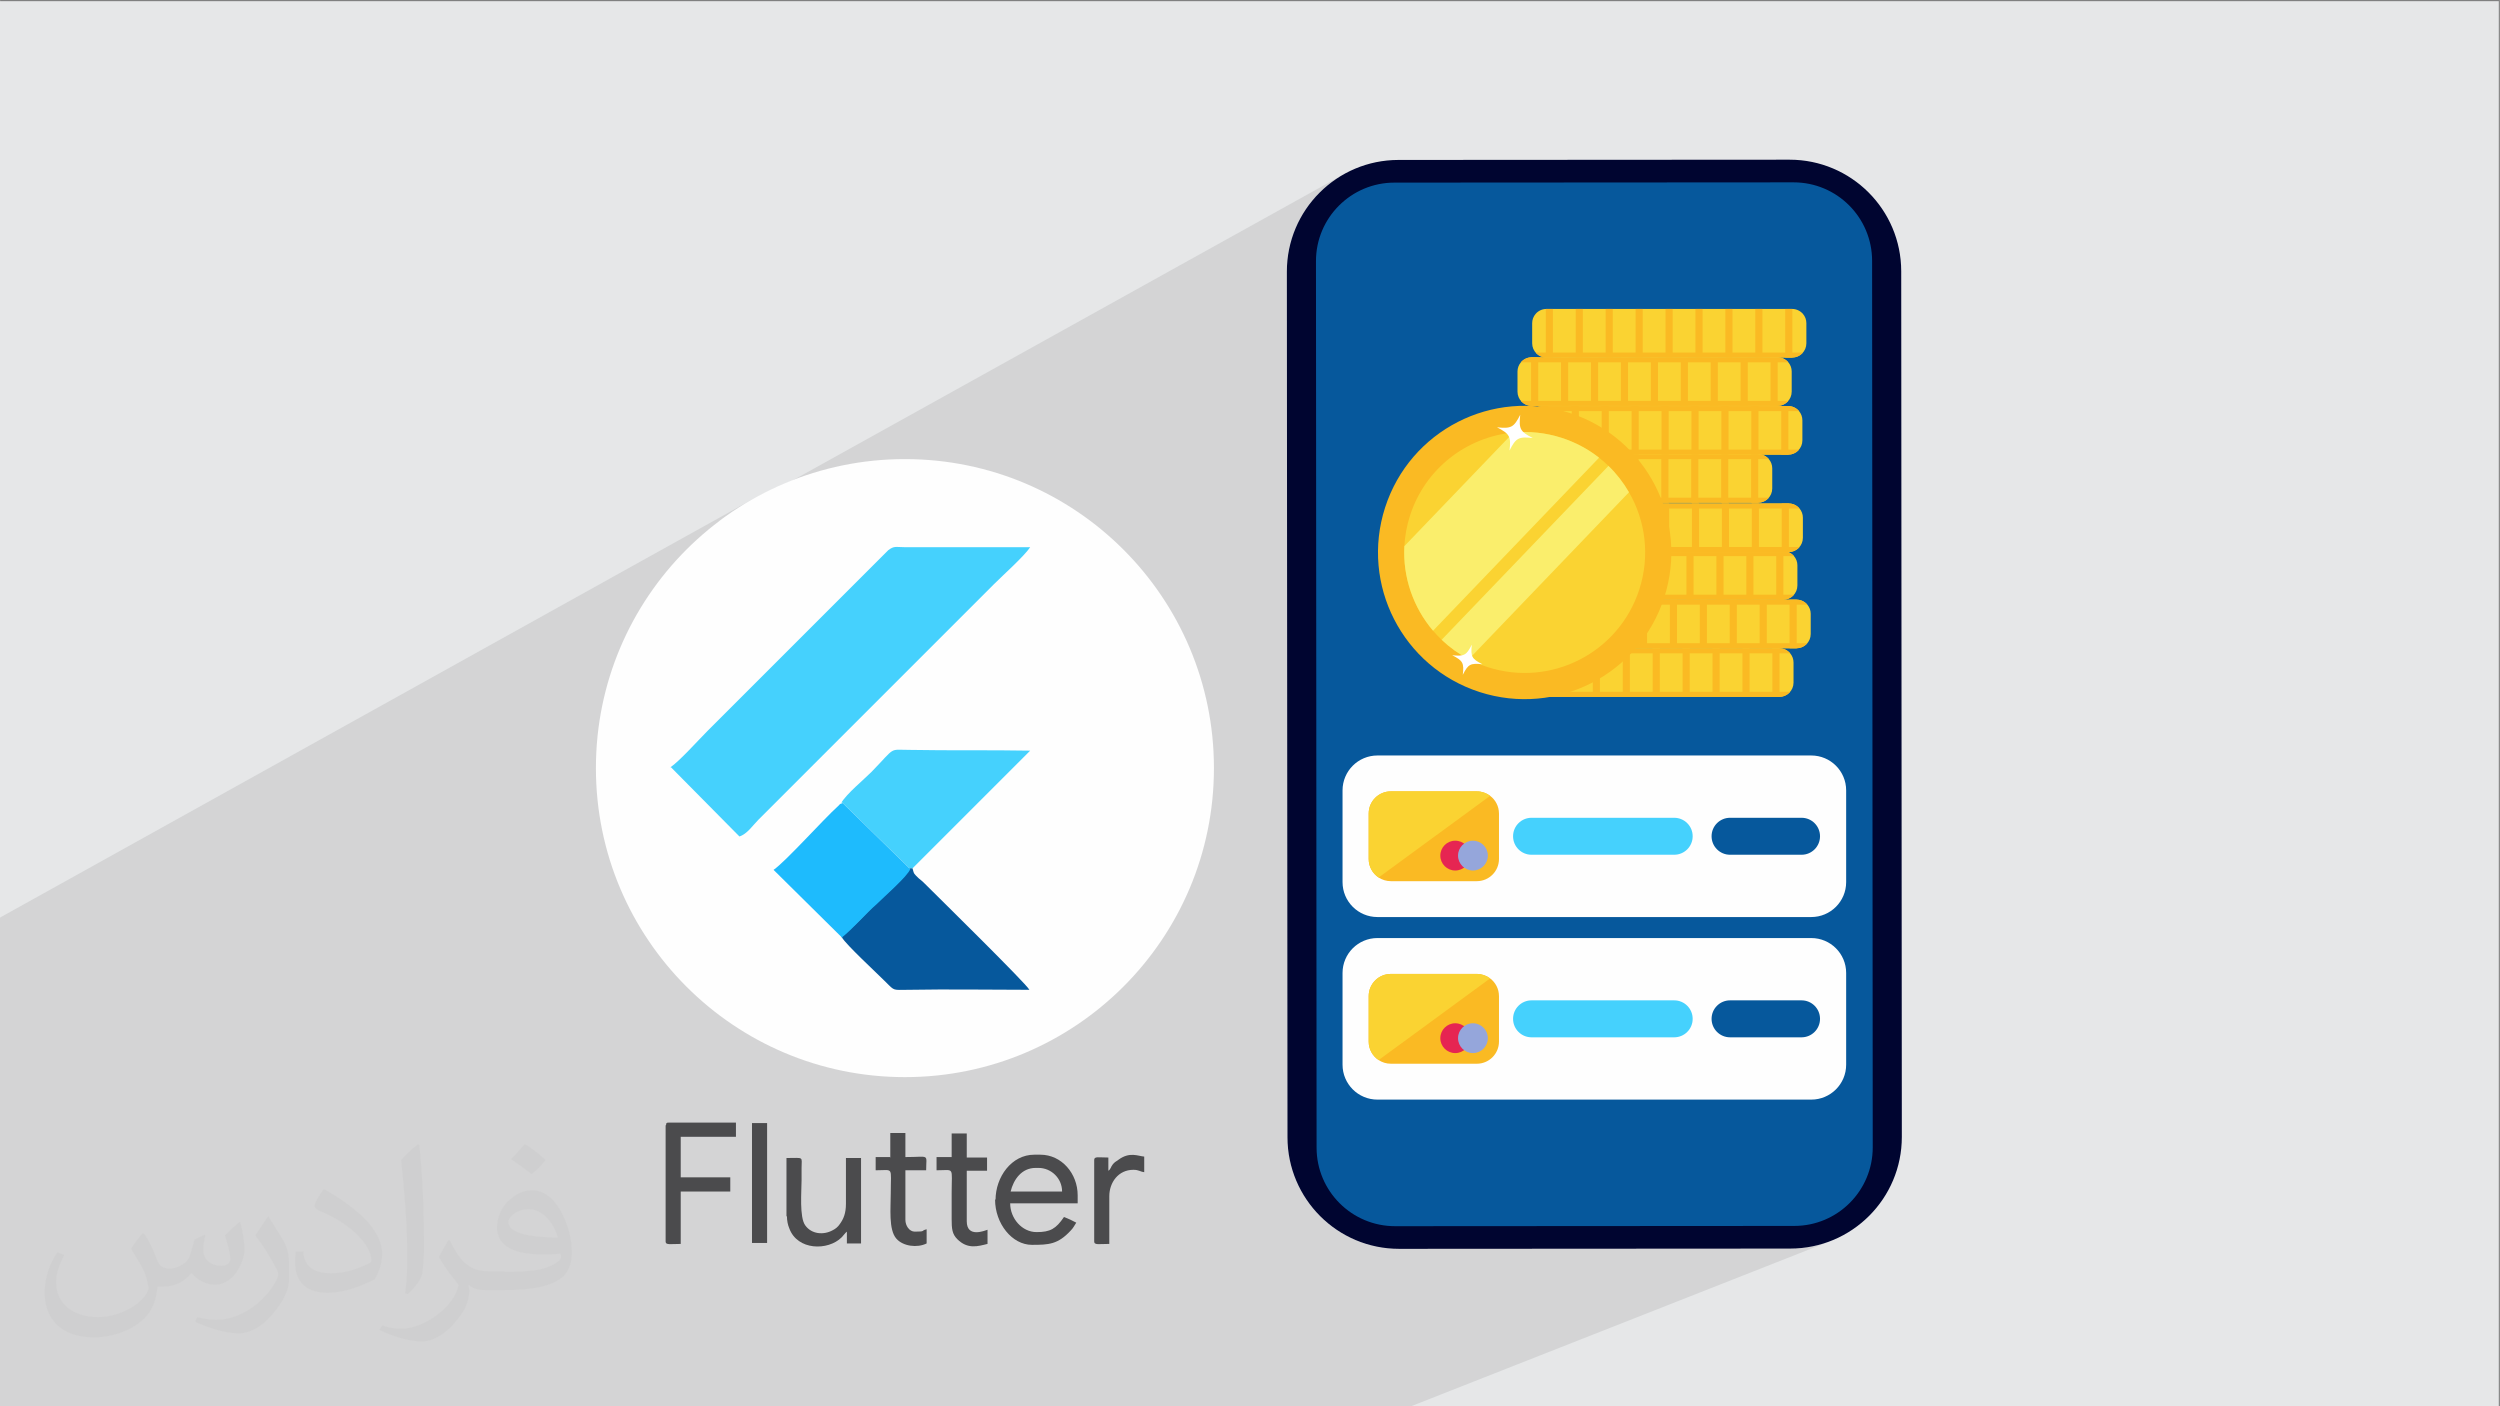 <?xml version="1.0" encoding="UTF-8"?>
<!DOCTYPE svg PUBLIC "-//W3C//DTD SVG 1.1//EN" "http://www.w3.org/Graphics/SVG/1.1/DTD/svg11.dtd">
<!-- Creator: CorelDRAW -->
<svg xmlns="http://www.w3.org/2000/svg" xml:space="preserve" width="3.703in" height="2.083in" version="1.1" style="shape-rendering:geometricPrecision; text-rendering:geometricPrecision; image-rendering:optimizeQuality; fill-rule:evenodd; clip-rule:evenodd"
viewBox="0 0 3703.33 2083.33"
 xmlns:xlink="http://www.w3.org/1999/xlink"
 xmlns:xodm="http://www.corel.com/coreldraw/odm/2003">
 <rect x="0" y="0" width="3703.33" height="2083.33" fill="#808080" stroke="none"/>
 <defs>
  <style type="text/css">
   <![CDATA[
    .fil7 {fill:#06589C}
    .fil8 {fill:#1EBBFD}
    .fil6 {fill:#45D1FD}
    .fil9 {fill:#4B4B4D}
    .fil0 {fill:#E6E7E8}
    .fil5 {fill:#FEFEFE}
    .fil3 {fill:#000530;fill-rule:nonzero}
    .fil4 {fill:#06589C;fill-rule:nonzero}
    .fil15 {fill:#45D1FD;fill-rule:nonzero}
    .fil17 {fill:#95A6DB;fill-rule:nonzero}
    .fil16 {fill:#E62552;fill-rule:nonzero}
    .fil11 {fill:#FABA23;fill-rule:nonzero}
    .fil10 {fill:#FAD332;fill-rule:nonzero}
    .fil12 {fill:#FAEE6C;fill-rule:nonzero}
    .fil14 {fill:#FEFEFE;fill-rule:nonzero}
    .fil13 {fill:white;fill-rule:nonzero}
    .fil2 {fill:#373435;fill-opacity:0.031}
    .fil1 {fill:#373435;fill-opacity:0.102}
   ]]>
  </style>
 </defs>
 <g id="Layer_x0020_1">
  <polygon class="fil0" points="-1.67,1.74 3701.66,1.74 3701.66,2084.93 -1.67,2084.93 "/>
  <polygon class="fil1" points="2056.26,2084.93 1506.15,2084.93 1081.45,2084.93 1052.51,2084.93 999.35,2084.93 987.1,2084.93 975.55,2084.93 953.39,2084.93 931.08,2084.93 910.07,2084.93 906.61,2084.93 900.42,2084.93 878.06,2084.93 871.02,2084.93 852.49,2084.93 848.07,2084.93 847.75,2084.93 846.6,2084.93 833.31,2084.93 826.41,2084.93 823.97,2084.93 822.93,2084.93 812.81,2084.93 793.37,2084.93 788.52,2084.93 782.12,2084.93 780.27,2084.93 779.98,2084.93 777.9,2084.93 777.1,2084.93 765.48,2084.93 741.68,2084.93 737.8,2084.93 737.79,2084.93 731.01,2084.93 730.65,2084.93 710.73,2084.93 699.2,2084.93 690.48,2084.93 685.54,2084.93 679.64,2084.93 673.69,2084.93 651.71,2084.93 649.43,2084.93 649.42,2084.93 640.22,2084.93 614.85,2084.93 608.69,2084.93 597,2084.93 594.41,2084.93 590.67,2084.93 589.25,2084.93 589.24,2084.93 586.02,2084.93 582.72,2084.93 575.76,2084.93 568.55,2084.93 565.83,2084.93 542.37,2084.93 541.56,2084.93 524.92,2084.93 518.19,2084.93 506.57,2084.93 505.81,2084.93 505.8,2084.93 505.15,2084.93 485.11,2084.93 478.43,2084.93 449.92,2084.93 447.2,2084.93 433.29,2084.93 388.28,2084.93 380.93,2084.93 365.68,2084.93 319.65,2084.93 234.28,2084.93 216.37,2084.93 159.04,2084.93 105.97,2084.93 105.94,2084.93 105.25,2084.93 100.28,2084.93 -1.67,2084.93 -1.67,1445.96 -1.67,1364.72 -1.67,1360.17 1122.25,735.38 1103.07,746.4 1084.5,758.31 1066.56,771.07 1065.12,772.2 1992.77,256.96 1985.84,260.95 1979.13,265.26 1972.65,269.87 1966.4,274.79 1960.4,279.99 1954.66,285.47 1949.19,291.22 1943.99,297.22 1939.08,303.48 1934.48,309.97 1930.18,316.68 1926.2,323.61 1922.55,330.75 1919.24,338.08 1916.28,345.59 1913.69,353.28 1911.46,361.13 1909.62,369.13 1908.17,377.28 1907.13,385.56 1906.49,393.96 1906.28,402.48 1907.18,1684.77 1907.4,1693.28 1908.05,1701.69 1909.1,1709.96 1910.56,1718.11 1912.41,1726.11 1914.65,1733.96 1917.25,1741.64 1920.22,1749.15 1923.54,1756.48 1927.19,1763.61 1931.18,1770.54 1935.49,1777.24 1940.11,1783.72 1945.02,1789.97 1950.22,1795.97 1955.7,1801.71 1961.45,1807.19 1967.46,1812.38 1973.71,1817.29 1980.2,1821.9 1986.92,1826.2 1993.85,1830.17 2000.98,1833.82 2008.31,1837.13 2015.83,1840.09 2023.52,1842.69 2031.37,1844.91 2039.37,1846.75 2047.52,1848.2 2055.8,1849.25 2064.2,1849.88 2072.72,1850.09 2651.96,1849.72 2660.47,1849.5 2668.87,1848.86 2677.15,1847.8 2685.3,1846.34 2693.3,1844.49 2701.15,1842.26 2708.84,1839.65 2086.03,2084.93 "/>
  <path class="fil2" d="M214.02 1828.24c7,11 12,21 16,32 3,7 5,19 21,19 5,0 11,-1 17,-5 7,-3 12,-9 14,-17l6 -21 15 -7 1 1c-2,8 -3,16 -3,21 0,18 15,24 27,24 7,0 13,-4 13,-10 0,-8 -4,-23 -8,-35 7,-7 14,-14 22,-20l1 1c4,15 6,30 6,40 0,10 -4,20 -8,27 -7,14 -20,25 -36,25 -12,0 -25,-6 -34,-17l-1 0c-9,11 -22,20 -43,20l-7 0c-1,14 -4,24 -9,33 -13,25 -50,42 -85.01,42 -49,0 -73.01,-28 -73.01,-66 0,-23 8,-45 19,-60l10 4c-7,14 -12,27 -12,40 0,35 29,52 62,52 31,0 68.01,-19 75.01,-42 -3,-25 -12,-36 -26,-59 4,-7 10,-15 17,-23l1 0 0 0 0 0 0 0 2 1 0 0 0 0 0 0 0 0 0 0 0 0 0 0 0 0 0 0 0 0 0.02 -0.01 -0.01 0.01zm564.05 -133.01c10,6 20,14 30,23 -6,8 -12,15 -21,21 -10,-8 -20,-15 -30,-22 7,-8 14,-15 20,-22l0 0 0 0 0 0 1 0 0 0 0 0 0 0zm5 96.01c-17,0 -30,11 -30,19 0,17 33,23 73.01,23 -5,-20 -22,-42 -43,-42l0 0 -0.01 0zm-37 93.01c22,0 41,-1 55,-4 16,-4 30,-12 30,-18 0,-2 0,-3 -1,-5 -9,1 -19,1 -29,1 -29,0 -52,-7 -61,-23 -2,-5 -4,-10 -4,-16 0,-16 7,-32 19,-42 10,-9 21,-14 33,-14 20,0 37,16 48,42 6,14 11,30 11,51 0,14 -4,25 -12,34 -16,15 -45,21 -90.01,21l-20 0 0 0 -5 0c-11,0 -19,-2 -25,-7l-1 0c0,3 1,5 1,7 0,10 -3,23 -10,33 -20,30 -42,43 -60,43 -19,0 -42,-7 -63,-17l4 -7c7,3 16,5 29,5 34,0 78.01,-33 84.01,-64 -1,-3 -4,-6 -7,-10 -10,-12 -16,-22 -22,-32 5,-10 10,-18 14,-25l2 0c14,29 28,46 57,46l5 0 0 0 21 0 0 0 0 0 0 0 -3 1 0 0 0 0 0 0zm-146.01 31c2,-14 3,-29 3,-43l0 -21c0,-39 -5,-96.01 -9,-133.01 7,-8 17,-17 25,-23l2 1c5,47 7,101.01 7,151.01 0,13 -1,26 -2,35 -1,12 -8,21 -22,35l-3 -1 0 0 0 0 0 0 -1 -1 0 0 0 0 0 0zm-151.02 -62.01c1,18 10,33 41,33 20,0 36,-5 55,-14 3,-1 5,-3 5,-5 0,-12 -9,-27 -24,-41 -14,-13 -34,-25 -52,-32 -6,-3 -8,-5 -8,-8 0,-5 7,-16 13,-24l2 0c20,11 43,27 60,44 15,16 25,33 25,51 0,13 -4,26 -11,38 -22,11 -46,20 -70.01,20 -29,0 -48,-14 -48,-45 0,-3 0,-9 1,-16l10 0 0 0 0 0 0 0 1 -1 0 0 0 0 0 0 0 0 0.01 0zm-52 -52l18 29c7,11 13,22 13,41l0 24c0,19 -12,39 -32,60 -15,14 -29,20 -42,20 -19,0 -40,-6 -65,-17l3 -7c8,2 17,4 28,4 36,0 72.01,-26 89.01,-58 2,-4 3,-7 3,-9 0,-4 -2,-8 -4,-11 -9,-17 -19,-33 -30,-47 6,-9 12,-18 18,-27l1 0 0 -2 0 0 0 0 0 0 0 0 -0.01 0z"/>
  <g id="_2660144800080">
   <path class="fil3" d="M2651.96 1849.72l-579.24 0.37c-91.37,0.06 -165.48,-73.96 -165.54,-165.32l-0.9 -1282.29c-0.06,-91.37 73.96,-165.48 165.33,-165.54l579.25 -0.37c91.37,-0.06 165.5,73.96 165.55,165.32l0.9 1282.3c0.06,91.36 -73.98,165.46 -165.36,165.52z"/>
   <path class="fil4" d="M2657.94 1816.14l-591.23 0.38c-64.24,0.04 -116.36,-52.01 -116.4,-116.26l-0.91 -1313.34c-0.04,-64.24 52.01,-116.37 116.25,-116.4l591.22 -0.38c64.26,-0.04 116.35,52.01 116.41,116.26l0.93 1313.33c0.03,64.24 -52.01,116.37 -116.27,116.4z"/>
   <g>
    <g>
     <g>
      <circle class="fil5" cx="1340.46" cy="1137.91" r="457.78"/>
      <path class="fil6" d="M994.03 1136.79l101.24 102.36c11.24,-3.38 20.24,-16.87 28.11,-24.75l348.69 -348.69c13.5,-13.5 45,-41.61 53.99,-55.11l-186.72 0c-12.38,0 -14.63,-2.25 -23.62,4.5l-267.69 267.69c-13.5,13.5 -41.61,45 -55.12,53.99l1.13 0 0 0z"/>
      <path class="fil6" d="M1247.09 1188.54l100.09 97.85 4.51 0 174.34 -174.34c-59.61,-1.13 -118.1,0 -177.72,-1.13 -32.62,0 -20.24,-5.63 -57.37,32.62 -11.24,11.24 -37.12,32.62 -45,46.12l0 -1.13 1.13 0 0.02 0z"/>
      <path class="fil7" d="M1247.09 1388.74c6.74,11.24 49.48,50.61 65.24,66.36 13.48,13.5 10.12,11.24 33.74,11.24 59.61,-1.12 119.23,0 178.85,0 -6.75,-11.24 -130.47,-132.73 -152.97,-155.21 -4.51,-4.5 -6.75,-6.75 -11.24,-10.12 -6.75,-6.75 -6.75,-5.63 -9,-14.63l-4.51 0c-2.25,10.12 -39.37,42.74 -49.48,51.73 -14.63,14.63 -36,38.25 -51.74,49.49l1.13 1.12 0 0 0 0 -0.02 0.01z"/>
      <path class="fil8" d="M1247.09 1388.74c14.63,-11.24 35.98,-36 51.73,-49.49 10.12,-10.12 46.12,-41.61 49.49,-51.73l-100.1 -97.85c-5.63,2.25 -2.26,0 -6.75,4.49 -21.37,19.12 -77.61,82.12 -95.61,94.48l102.36 101.24 0 -1.12 -1.12 0 -0 -0.01z"/>
     </g>
     <g>
      <path class="fil9" d="M1534.14 1730.19l4.19 0c18.88,0 34.96,15.38 34.96,34.96l-76.21 0c4.19,-17.48 16.09,-34.96 37.06,-34.96l-0 0zm-60.13 46.85c0,35.66 25.17,67.12 54.54,67.12 25.17,0 38.46,-0.7 57.34,-20.98 4.19,-4.2 5.59,-7.69 8.39,-11.89 -4.89,-2.8 -12.58,-6.29 -18.18,-8.39 -11.89,17.48 -20.28,22.38 -40.56,22.38 -21.68,0 -39.16,-20.28 -39.16,-42.66l99.99 0 0 -11.88c0,-32.16 -23.78,-60.13 -55.24,-60.13l-9.09 0c-33.57,0 -57.34,32.86 -57.34,67.12l0 -0.7 -0.7 0 0 0z"/>
      <path class="fil9" d="M985.94 1667.26l0 172.02c0,5.59 7.7,3.5 22.38,3.5l0 -77.62 73.42 0 0 -20.98 -73.42 0 0 -60.13 81.81 0 0 -20.98 -99.99 0c-2.8,0 -3.5,0.7 -3.5,3.5l-0.7 0.7 0 0 0 0 -0.01 -0.01z"/>
      <path class="fil9" d="M1165.65 1801.52c0,6.99 1.4,13.29 3.5,18.18 11.89,32.86 57.33,33.57 77.62,13.29 2.79,-2.8 5.59,-6.99 7.7,-8.39l0 17.49 20.98 0 0 -126.57 -22.38 0 0 67.83c0,13.98 -3.5,22.38 -9.09,30.06 -2.8,4.2 -6.29,6.99 -10.49,9.09 -13.98,7.69 -31.46,5.59 -40.55,-6.99 -9.09,-11.88 -5.59,-51.05 -5.59,-67.12 0,-6.29 0,-11.88 0,-18.18 0,-17.48 4.2,-14.69 -22.38,-14.69l0 86.71 0.7 -0.7 0 0 0 0 -0 -0.01z"/>
      <path class="fil9" d="M1319.48 1714.11l-22.38 0 0 19.58c27.27,0 22.38,-6.29 22.38,33.56 0,22.38 -3.5,54.54 8.39,67.83 9.79,11.18 30.76,13.98 44.75,6.99l0 -20.98c-9.09,2.09 -0.7,3.5 -17.49,3.5 -8.39,0 -13.98,-9.09 -13.98,-17.48l0 -73.42 30.76 0c0,-25.17 6.29,-19.58 -30.76,-19.58l0 -35.66 -22.38 0 0 35.66 0 0.7 0.7 -0.7 0 0 0.01 0z"/>
      <path class="fil9" d="M1409.68 1714.11l-22.38 0 0 19.58c27.27,0 22.38,-6.29 22.38,33.56 0,12.58 0,25.17 0,38.45 0,14.69 0.7,22.38 8.39,30.06 15.39,15.39 30.76,10.49 44.75,6.99l0 -20.98c-4.2,1.4 -30.76,12.58 -30.76,-12.58l0 -74.82 30.06 0 0 -19.57 -30.06 0 0 -35.66 -22.38 0 0 35.66 0 0 0 -0.7 0 0 0 0z"/>
      <path class="fil9" d="M1641.83 1734.39l0 -19.58c-13.99,0 -20.98,-2.09 -20.98,3.5l0 120.96c0,5.59 7.7,3.5 22.38,3.5l0 -70.62c0,-20.28 13.29,-39.16 35.66,-39.16 8.39,0 9.79,2.8 16.08,3.5l0 -23.08c-9.09,-0.7 -21.68,-7.69 -38.45,4.89 -3.5,2.1 -6.29,4.2 -8.39,6.99 -2.8,3.5 -2.8,6.99 -6.29,9.09l0 0.7 0 -0.7 0 0 -0.01 -0.01z"/>
      <polygon class="fil9" points="1113.9,1841.37 1136.28,1841.37 1136.28,1663.76 1113.9,1663.76 "/>
     </g>
    </g>
    <g>
     <g>
      <path class="fil10" d="M2656.87 981.46l0 29.83c0,11.65 -9.47,21.09 -21.1,21.09l-364.01 0c-11.66,0 -21.11,-9.45 -21.11,-21.09l0 -29.83c0,-5.19 1.87,-9.93 4.99,-13.61 3.87,-4.58 9.66,-7.48 16.12,-7.48l364.01 0c6.43,0 12.22,2.9 16.13,7.48 3.09,3.68 4.97,8.42 4.97,13.61z"/>
      <polygon class="fil11" points="2270.83,1032.38 2281.4,1032.38 2281.4,960.36 2270.83,960.36 "/>
      <polygon class="fil11" points="2315.17,1032.38 2325.74,1032.38 2325.74,960.36 2315.17,960.36 "/>
      <polygon class="fil11" points="2359.51,1032.38 2370.08,1032.38 2370.08,960.36 2359.51,960.36 "/>
      <polygon class="fil11" points="2403.85,1032.38 2414.42,1032.38 2414.42,960.36 2403.85,960.36 "/>
      <polygon class="fil11" points="2448.19,1032.38 2458.77,1032.38 2458.77,960.36 2448.19,960.36 "/>
      <polygon class="fil11" points="2492.53,1032.38 2503.11,1032.38 2503.11,960.36 2492.53,960.36 "/>
      <polygon class="fil11" points="2536.87,1032.38 2547.43,1032.38 2547.43,960.36 2536.87,960.36 "/>
      <polygon class="fil11" points="2581.2,1032.38 2591.77,1032.38 2591.77,960.36 2581.2,960.36 "/>
      <polygon class="fil11" points="2625.54,1032.38 2636.11,1032.38 2636.11,960.36 2625.54,960.36 "/>
      <path class="fil11" d="M2651.9 967.84l-396.26 0c3.87,-4.58 9.66,-7.48 16.12,-7.48l364.01 0c6.43,0 12.22,2.9 16.13,7.48z"/>
      <path class="fil11" d="M2651.9 1024.9l-396.26 0c3.87,4.57 9.66,7.48 16.12,7.48l364.01 0c6.43,0 12.22,-2.9 16.13,-7.48z"/>
      <path class="fil10" d="M2682.33 909.43l0 29.83c0,11.66 -9.44,21.11 -21.1,21.11l-364.02 0c-11.64,0 -21.09,-9.45 -21.09,-21.11l0 -29.83c0,-5.19 1.87,-9.93 4.98,-13.61 3.89,-4.58 9.66,-7.48 16.12,-7.48l364.02 0c6.46,0 12.25,2.9 16.13,7.48 3.12,3.68 4.97,8.42 4.97,13.61z"/>
      <polygon class="fil11" points="2296.28,960.35 2306.85,960.35 2306.85,888.33 2296.28,888.33 "/>
      <polygon class="fil11" points="2340.63,960.35 2351.19,960.35 2351.19,888.33 2340.63,888.33 "/>
      <polygon class="fil11" points="2384.97,960.35 2395.54,960.35 2395.54,888.33 2384.97,888.33 "/>
      <polygon class="fil11" points="2429.31,960.35 2439.87,960.35 2439.87,888.33 2429.31,888.33 "/>
      <polygon class="fil11" points="2473.65,960.35 2484.21,960.35 2484.21,888.33 2473.65,888.33 "/>
      <polygon class="fil11" points="2517.98,960.35 2528.55,960.35 2528.55,888.33 2517.98,888.33 "/>
      <polygon class="fil11" points="2562.32,960.35 2572.89,960.35 2572.89,888.33 2562.32,888.33 "/>
      <polygon class="fil11" points="2606.66,960.35 2617.23,960.35 2617.23,888.33 2606.66,888.33 "/>
      <polygon class="fil11" points="2651,960.35 2661.57,960.35 2661.57,888.33 2651,888.33 "/>
      <path class="fil11" d="M2677.35 895.81l-396.26 0c3.89,-4.58 9.66,-7.48 16.12,-7.48l364.02 0c6.46,0 12.25,2.9 16.13,7.48z"/>
      <path class="fil11" d="M2677.35 952.87l-396.26 0c3.89,4.58 9.66,7.48 16.12,7.48l364.02 0c6.46,0 12.25,-2.9 16.13,-7.48z"/>
      <path class="fil10" d="M2662.6 837.53l0 29.83c0,11.66 -9.47,21.09 -21.13,21.09l-364 0c-11.64,0 -21.09,-9.44 -21.09,-21.09l0 -29.83c0,-5.2 1.87,-9.94 4.98,-13.62 3.89,-4.57 9.66,-7.48 16.12,-7.48l364 0c6.46,0 12.25,2.9 16.13,7.48 3.12,3.68 5,8.42 5,13.62z"/>
      <polygon class="fil11" points="2276.54,888.45 2287.11,888.45 2287.11,816.43 2276.54,816.43 "/>
      <polygon class="fil11" points="2320.88,888.45 2331.45,888.45 2331.45,816.43 2320.88,816.43 "/>
      <polygon class="fil11" points="2365.22,888.45 2375.79,888.45 2375.79,816.43 2365.22,816.43 "/>
      <polygon class="fil11" points="2409.56,888.45 2420.12,888.45 2420.12,816.43 2409.56,816.43 "/>
      <polygon class="fil11" points="2453.89,888.45 2464.46,888.45 2464.46,816.43 2453.89,816.43 "/>
      <polygon class="fil11" points="2498.23,888.45 2508.8,888.45 2508.8,816.43 2498.23,816.43 "/>
      <polygon class="fil11" points="2542.59,888.45 2553.17,888.45 2553.17,816.43 2542.59,816.43 "/>
      <polygon class="fil11" points="2586.93,888.45 2597.5,888.45 2597.5,816.43 2586.93,816.43 "/>
      <polygon class="fil11" points="2631.27,888.45 2641.84,888.45 2641.84,816.43 2631.27,816.43 "/>
      <path class="fil11" d="M2657.6 823.91l-396.25 0c3.89,-4.57 9.66,-7.48 16.12,-7.48l364 0c6.46,0 12.25,2.9 16.13,7.48z"/>
      <path class="fil11" d="M2657.6 880.97l-396.25 0c3.89,4.57 9.66,7.48 16.12,7.48l364 0c6.46,0 12.25,-2.9 16.13,-7.48z"/>
      <path class="fil10" d="M2670.72 766.94l0 29.82c0,11.65 -9.47,21.1 -21.13,21.1l-364 0c-11.65,0 -21.09,-9.45 -21.09,-21.1l0 -29.82c0,-5.2 1.87,-9.95 4.98,-13.63 3.87,-4.56 9.66,-7.48 16.12,-7.48l364 0c6.46,0 12.25,2.91 16.13,7.48 3.12,3.68 5,8.44 5,13.63z"/>
      <polygon class="fil11" points="2284.67,817.86 2295.24,817.86 2295.24,745.83 2284.67,745.83 "/>
      <polygon class="fil11" points="2329.01,817.86 2339.58,817.86 2339.58,745.83 2329.01,745.83 "/>
      <polygon class="fil11" points="2373.33,817.86 2383.91,817.86 2383.91,745.83 2373.33,745.83 "/>
      <polygon class="fil11" points="2417.7,817.86 2428.27,817.86 2428.27,745.83 2417.7,745.83 "/>
      <polygon class="fil11" points="2462.04,817.86 2472.61,817.86 2472.61,745.83 2462.04,745.83 "/>
      <polygon class="fil11" points="2506.38,817.86 2516.95,817.86 2516.95,745.83 2506.38,745.83 "/>
      <polygon class="fil11" points="2550.72,817.86 2561.29,817.86 2561.29,745.83 2550.72,745.83 "/>
      <polygon class="fil11" points="2595.06,817.86 2605.63,817.86 2605.63,745.83 2595.06,745.83 "/>
      <polygon class="fil11" points="2639.39,817.86 2649.96,817.86 2649.96,745.83 2639.39,745.83 "/>
      <path class="fil11" d="M2665.72 753.31l-396.24 0c3.87,-4.56 9.66,-7.48 16.12,-7.48l364 0c6.46,0 12.25,2.91 16.13,7.48z"/>
      <path class="fil11" d="M2665.72 810.38l-396.24 0c3.87,4.58 9.66,7.48 16.12,7.48l364 0c6.46,0 12.25,-2.9 16.13,-7.48z"/>
      <path class="fil10" d="M2625.34 693.83l0 29.81c0,11.66 -9.47,21.11 -21.1,21.11l-364.02 0c-11.66,0 -21.11,-9.45 -21.11,-21.11l0 -29.81c0,-5.2 1.87,-9.95 4.99,-13.63 3.87,-4.57 9.66,-7.48 16.12,-7.48l364.02 0c6.43,0 12.22,2.9 16.1,7.48 3.12,3.68 5,8.44 5,13.63z"/>
      <polygon class="fil11" points="2239.3,744.76 2249.87,744.76 2249.87,672.72 2239.3,672.72 "/>
      <polygon class="fil11" points="2283.64,744.76 2294.2,744.76 2294.2,672.72 2283.64,672.72 "/>
      <polygon class="fil11" points="2327.98,744.76 2338.55,744.76 2338.55,672.72 2327.98,672.72 "/>
      <polygon class="fil11" points="2372.3,744.76 2382.89,744.76 2382.89,672.72 2372.3,672.72 "/>
      <polygon class="fil11" points="2416.63,744.76 2427.22,744.76 2427.22,672.72 2416.63,672.72 "/>
      <polygon class="fil11" points="2460.97,744.76 2471.56,744.76 2471.56,672.72 2460.97,672.72 "/>
      <polygon class="fil11" points="2505.31,744.76 2515.88,744.76 2515.88,672.72 2505.31,672.72 "/>
      <polygon class="fil11" points="2549.68,744.76 2560.25,744.76 2560.25,672.72 2549.68,672.72 "/>
      <polygon class="fil11" points="2594.02,744.76 2604.59,744.76 2604.59,672.72 2594.02,672.72 "/>
      <path class="fil11" d="M2620.34 680.2l-396.24 0c3.87,-4.57 9.66,-7.48 16.12,-7.48l364.02 0c6.43,0 12.22,2.9 16.1,7.48z"/>
      <path class="fil11" d="M2620.34 737.26l-396.24 0c3.87,4.58 9.66,7.5 16.12,7.5l364.02 0c6.43,0 12.22,-2.92 16.1,-7.5z"/>
      <path class="fil10" d="M2669.99 622.64l0 29.83c0,11.64 -9.47,21.09 -21.1,21.09l-364.02 0c-11.66,0 -21.11,-9.45 -21.11,-21.09l0 -29.83c0,-5.2 1.89,-9.94 4.99,-13.62 3.87,-4.57 9.66,-7.48 16.12,-7.48l364.02 0c6.46,0 12.25,2.9 16.13,7.48 3.09,3.68 4.97,8.42 4.97,13.62z"/>
      <polygon class="fil11" points="2283.94,673.56 2294.52,673.56 2294.52,601.55 2283.94,601.55 "/>
      <polygon class="fil11" points="2328.29,673.56 2338.85,673.56 2338.85,601.55 2328.29,601.55 "/>
      <polygon class="fil11" points="2372.63,673.56 2383.2,673.56 2383.2,601.55 2372.63,601.55 "/>
      <polygon class="fil11" points="2416.97,673.56 2427.54,673.56 2427.54,601.55 2416.97,601.55 "/>
      <polygon class="fil11" points="2461.31,673.56 2471.88,673.56 2471.88,601.55 2461.31,601.55 "/>
      <polygon class="fil11" points="2505.65,673.56 2516.22,673.56 2516.22,601.55 2505.65,601.55 "/>
      <polygon class="fil11" points="2549.98,673.56 2560.57,673.56 2560.57,601.55 2549.98,601.55 "/>
      <polygon class="fil11" points="2594.32,673.56 2604.91,673.56 2604.91,601.55 2594.32,601.55 "/>
      <polygon class="fil11" points="2638.66,673.56 2649.23,673.56 2649.23,601.55 2638.66,601.55 "/>
      <path class="fil11" d="M2665.02 609.02l-396.27 0c3.87,-4.57 9.66,-7.48 16.12,-7.48l364.02 0c6.46,0 12.25,2.9 16.13,7.48z"/>
      <path class="fil11" d="M2665.02 666.09l-396.27 0c3.87,4.57 9.66,7.48 16.12,7.48l364.02 0c6.46,0 12.25,-2.9 16.13,-7.48z"/>
      <path class="fil10" d="M2654.15 550.39l0 29.83c0,11.66 -9.44,21.11 -21.1,21.11l-364.01 0c-11.65,0 -21.1,-9.45 -21.1,-21.11l0 -29.83c0,-5.18 1.87,-9.93 4.98,-13.61 3.87,-4.58 9.66,-7.48 16.12,-7.48l364.01 0c6.46,0 12.25,2.9 16.13,7.48 3.09,3.68 4.98,8.43 4.98,13.61z"/>
      <polygon class="fil11" points="2268.11,601.33 2278.68,601.33 2278.68,529.3 2268.11,529.3 "/>
      <polygon class="fil11" points="2312.45,601.33 2323.02,601.33 2323.02,529.3 2312.45,529.3 "/>
      <polygon class="fil11" points="2356.79,601.33 2367.35,601.33 2367.35,529.3 2356.79,529.3 "/>
      <polygon class="fil11" points="2401.13,601.33 2411.69,601.33 2411.69,529.3 2401.13,529.3 "/>
      <polygon class="fil11" points="2445.46,601.33 2456.03,601.33 2456.03,529.3 2445.46,529.3 "/>
      <polygon class="fil11" points="2489.8,601.33 2500.37,601.33 2500.37,529.3 2489.8,529.3 "/>
      <polygon class="fil11" points="2534.14,601.33 2544.71,601.33 2544.71,529.3 2534.14,529.3 "/>
      <polygon class="fil11" points="2578.48,601.33 2589.05,601.33 2589.05,529.3 2578.48,529.3 "/>
      <polygon class="fil11" points="2622.81,601.33 2633.39,601.33 2633.39,529.3 2622.81,529.3 "/>
      <path class="fil11" d="M2649.17 536.78l-396.26 0c3.87,-4.58 9.66,-7.48 16.12,-7.48l364.01 0c6.46,0 12.25,2.9 16.13,7.48z"/>
      <path class="fil11" d="M2649.17 593.85l-396.26 0c3.87,4.57 9.66,7.48 16.12,7.48l364.01 0c6.46,0 12.25,-2.91 16.13,-7.48z"/>
      <path class="fil10" d="M2675.89 478.77l0 29.83c0,11.64 -9.44,21.09 -21.1,21.09l-364 0c-11.66,0 -21.11,-9.45 -21.11,-21.09l0 -29.83c0,-5.19 1.87,-9.93 4.99,-13.61 3.87,-4.58 9.66,-7.48 16.12,-7.48l364 0c6.46,0 12.25,2.9 16.13,7.48 3.12,3.68 4.98,8.42 4.98,13.61z"/>
      <polygon class="fil11" points="2289.87,529.69 2300.43,529.69 2300.43,457.68 2289.87,457.68 "/>
      <polygon class="fil11" points="2334.2,529.69 2344.77,529.69 2344.77,457.68 2334.2,457.68 "/>
      <polygon class="fil11" points="2378.54,529.69 2389.1,529.69 2389.1,457.68 2378.54,457.68 "/>
      <polygon class="fil11" points="2422.87,529.69 2433.44,529.69 2433.44,457.68 2422.87,457.68 "/>
      <polygon class="fil11" points="2467.24,529.69 2477.81,529.69 2477.81,457.68 2467.24,457.68 "/>
      <polygon class="fil11" points="2511.57,529.69 2522.15,529.69 2522.15,457.68 2511.57,457.68 "/>
      <polygon class="fil11" points="2555.89,529.69 2566.47,529.69 2566.47,457.68 2555.89,457.68 "/>
      <polygon class="fil11" points="2600.22,529.69 2610.8,529.69 2610.8,457.68 2600.22,457.68 "/>
      <polygon class="fil11" points="2644.56,529.69 2655.13,529.69 2655.13,457.68 2644.56,457.68 "/>
      <path class="fil11" d="M2670.92 522.21l-396.25 0c3.87,4.58 9.66,7.48 16.12,7.48l364 0c6.46,0 12.25,-2.9 16.13,-7.48z"/>
      <path class="fil11" d="M2465.3 885.24c-36.86,114.17 -159.31,176.83 -273.48,139.97 -114.18,-36.87 -176.85,-159.31 -139.97,-273.49 36.86,-114.18 159.31,-176.85 273.48,-139.97 114.18,36.87 176.84,159.31 139.97,273.49z"/>
      <path class="fil10" d="M2428.38 873.31c-30.29,93.79 -130.86,145.26 -224.63,114.96 -9.79,-3.15 -19.12,-7.08 -27.94,-11.69 -14.94,-7.79 -28.41,-17.52 -40.23,-28.78 -4.48,-4.27 -8.72,-8.76 -12.72,-13.43 -29.23,-34.33 -44.96,-79.11 -42.51,-125.28 0.8,-15.1 3.54,-30.37 8.42,-45.46 22.59,-69.94 84.28,-116.36 153.07,-122.87 23.45,-2.22 47.74,0.19 71.59,7.89 20.64,6.67 39.23,16.72 55.34,29.4 4.86,3.81 9.52,7.86 13.94,12.14 11.97,11.59 22.17,24.75 30.4,39.03 24.36,42.18 31.44,94.08 15.28,144.07z"/>
      <path class="fil12" d="M2368.76 678.07l-245.91 256.31c-29.23,-34.33 -44.96,-79.11 -42.51,-125.28l161.49 -168.32c23.45,-2.22 47.74,0.19 71.59,7.89 20.64,6.67 39.23,16.72 55.34,29.4z"/>
      <path class="fil12" d="M2413.09 729.24l-237.29 247.35c-14.94,-7.79 -28.41,-17.52 -40.23,-28.78l247.12 -257.59c11.97,11.59 22.17,24.75 30.4,39.03z"/>
      <path class="fil13" d="M2270.55 648.86c-21.08,-2.21 -24.94,-0.13 -34.4,18.56 2.35,-20.81 0.28,-24.67 -18.57,-34.39 21.08,2.21 24.94,0.13 34.41,-18.56 -2.22,21.08 -0.13,24.93 18.56,34.39z"/>
      <path class="fil13" d="M2195.94 984.04c-17.8,-1.87 -21.04,-0.12 -29.03,15.66 1.98,-17.57 0.24,-20.81 -15.67,-29.03 17.79,1.87 21.04,0.11 29.03,-15.67 -1.87,17.8 -0.11,21.04 15.67,29.03z"/>
     </g>
     <g>
      <g>
       <path class="fil14" d="M2683.13 1629l-642.67 0c-28.56,0 -51.7,-23.14 -51.7,-51.7l0 -135.94c0,-28.54 23.15,-51.7 51.7,-51.7l642.67 0c28.56,0 51.7,23.16 51.7,51.7l0 135.94c0,28.56 -23.14,51.7 -51.7,51.7z"/>
       <path class="fil11" d="M2220.52 1475.66l0 67.33c0,18.15 -14.7,32.86 -32.86,32.86l-127.34 0c-6.69,0 -12.91,-2 -18.11,-5.44 -8.88,-5.87 -14.74,-15.96 -14.74,-27.41l0 -67.33c0,-18.15 14.7,-32.85 32.84,-32.85l127.34 0c7.41,0 14.25,2.46 19.74,6.61 7.96,5.98 13.11,15.51 13.11,26.24z"/>
       <path class="fil15" d="M2480.07 1536.72l-211.3 0c-15.13,0 -27.39,-12.26 -27.39,-27.39 0,-15.12 12.26,-27.38 27.39,-27.38l211.3 0c15.13,0 27.39,12.26 27.39,27.38 0,15.13 -12.26,27.39 -27.39,27.39z"/>
       <path class="fil4" d="M2668.74 1536.72l-105.89 0c-15.13,0 -27.39,-12.26 -27.39,-27.39 0,-15.12 12.26,-27.38 27.39,-27.38l105.89 0c15.12,0 27.38,12.26 27.38,27.38 0,15.13 -12.26,27.39 -27.38,27.39z"/>
       <path class="fil10" d="M2207.41 1449.41l-165.19 120.99c-8.88,-5.87 -14.74,-15.96 -14.74,-27.41l0 -67.33c0,-18.15 14.7,-32.85 32.84,-32.85l127.34 0c7.41,0 14.25,2.46 19.74,6.61z"/>
       <path class="fil16" d="M2177.8 1537.99c0,12.2 -9.89,22.1 -22.09,22.1 -12.2,0 -22.1,-9.89 -22.1,-22.1 0,-12.2 9.89,-22.09 22.1,-22.09 12.2,0 22.09,9.89 22.09,22.09z"/>
       <path class="fil17" d="M2204.03 1537.99c0,12.2 -9.89,22.1 -22.09,22.1 -12.2,0 -22.09,-9.89 -22.09,-22.1 0,-12.2 9.89,-22.09 22.09,-22.09 12.2,0 22.09,9.89 22.09,22.09z"/>
      </g>
      <g>
       <path class="fil14" d="M2683.13 1358.54l-642.67 0c-28.56,0 -51.7,-23.14 -51.7,-51.7l0 -135.94c0,-28.54 23.15,-51.7 51.7,-51.7l642.67 0c28.56,0 51.7,23.15 51.7,51.7l0 135.94c0,28.56 -23.14,51.7 -51.7,51.7z"/>
       <path class="fil11" d="M2220.52 1205.2l0 67.34c0,18.15 -14.7,32.85 -32.86,32.85l-127.34 0c-6.69,0 -12.91,-2 -18.11,-5.44 -8.88,-5.87 -14.74,-15.96 -14.74,-27.41l0 -67.34c0,-18.15 14.7,-32.85 32.84,-32.85l127.34 0c7.41,0 14.25,2.46 19.74,6.61 7.96,5.98 13.11,15.52 13.11,26.24z"/>
       <path class="fil15" d="M2480.07 1266.26l-211.3 0c-15.13,0 -27.39,-12.26 -27.39,-27.4 0,-15.12 12.26,-27.38 27.39,-27.38l211.3 0c15.13,0 27.39,12.26 27.39,27.38 0,15.13 -12.26,27.4 -27.39,27.4z"/>
       <path class="fil4" d="M2668.74 1266.26l-105.89 0c-15.13,0 -27.39,-12.26 -27.39,-27.4 0,-15.12 12.26,-27.38 27.39,-27.38l105.89 0c15.12,0 27.38,12.26 27.38,27.38 0,15.13 -12.26,27.4 -27.38,27.4z"/>
       <path class="fil10" d="M2207.41 1178.95l-165.19 120.99c-8.88,-5.87 -14.74,-15.96 -14.74,-27.41l0 -67.34c0,-18.15 14.7,-32.85 32.84,-32.85l127.34 0c7.41,0 14.25,2.46 19.74,6.61z"/>
       <path class="fil16" d="M2177.8 1267.53c0,12.2 -9.89,22.09 -22.09,22.09 -12.2,0 -22.1,-9.89 -22.1,-22.09 0,-12.21 9.89,-22.1 22.1,-22.1 12.2,0 22.09,9.89 22.09,22.1z"/>
       <path class="fil17" d="M2204.03 1267.53c0,12.2 -9.89,22.09 -22.09,22.09 -12.2,0 -22.09,-9.89 -22.09,-22.09 0,-12.21 9.89,-22.1 22.09,-22.1 12.2,0 22.09,9.89 22.09,22.1z"/>
      </g>
     </g>
    </g>
   </g>
  </g>
 </g>
</svg>
